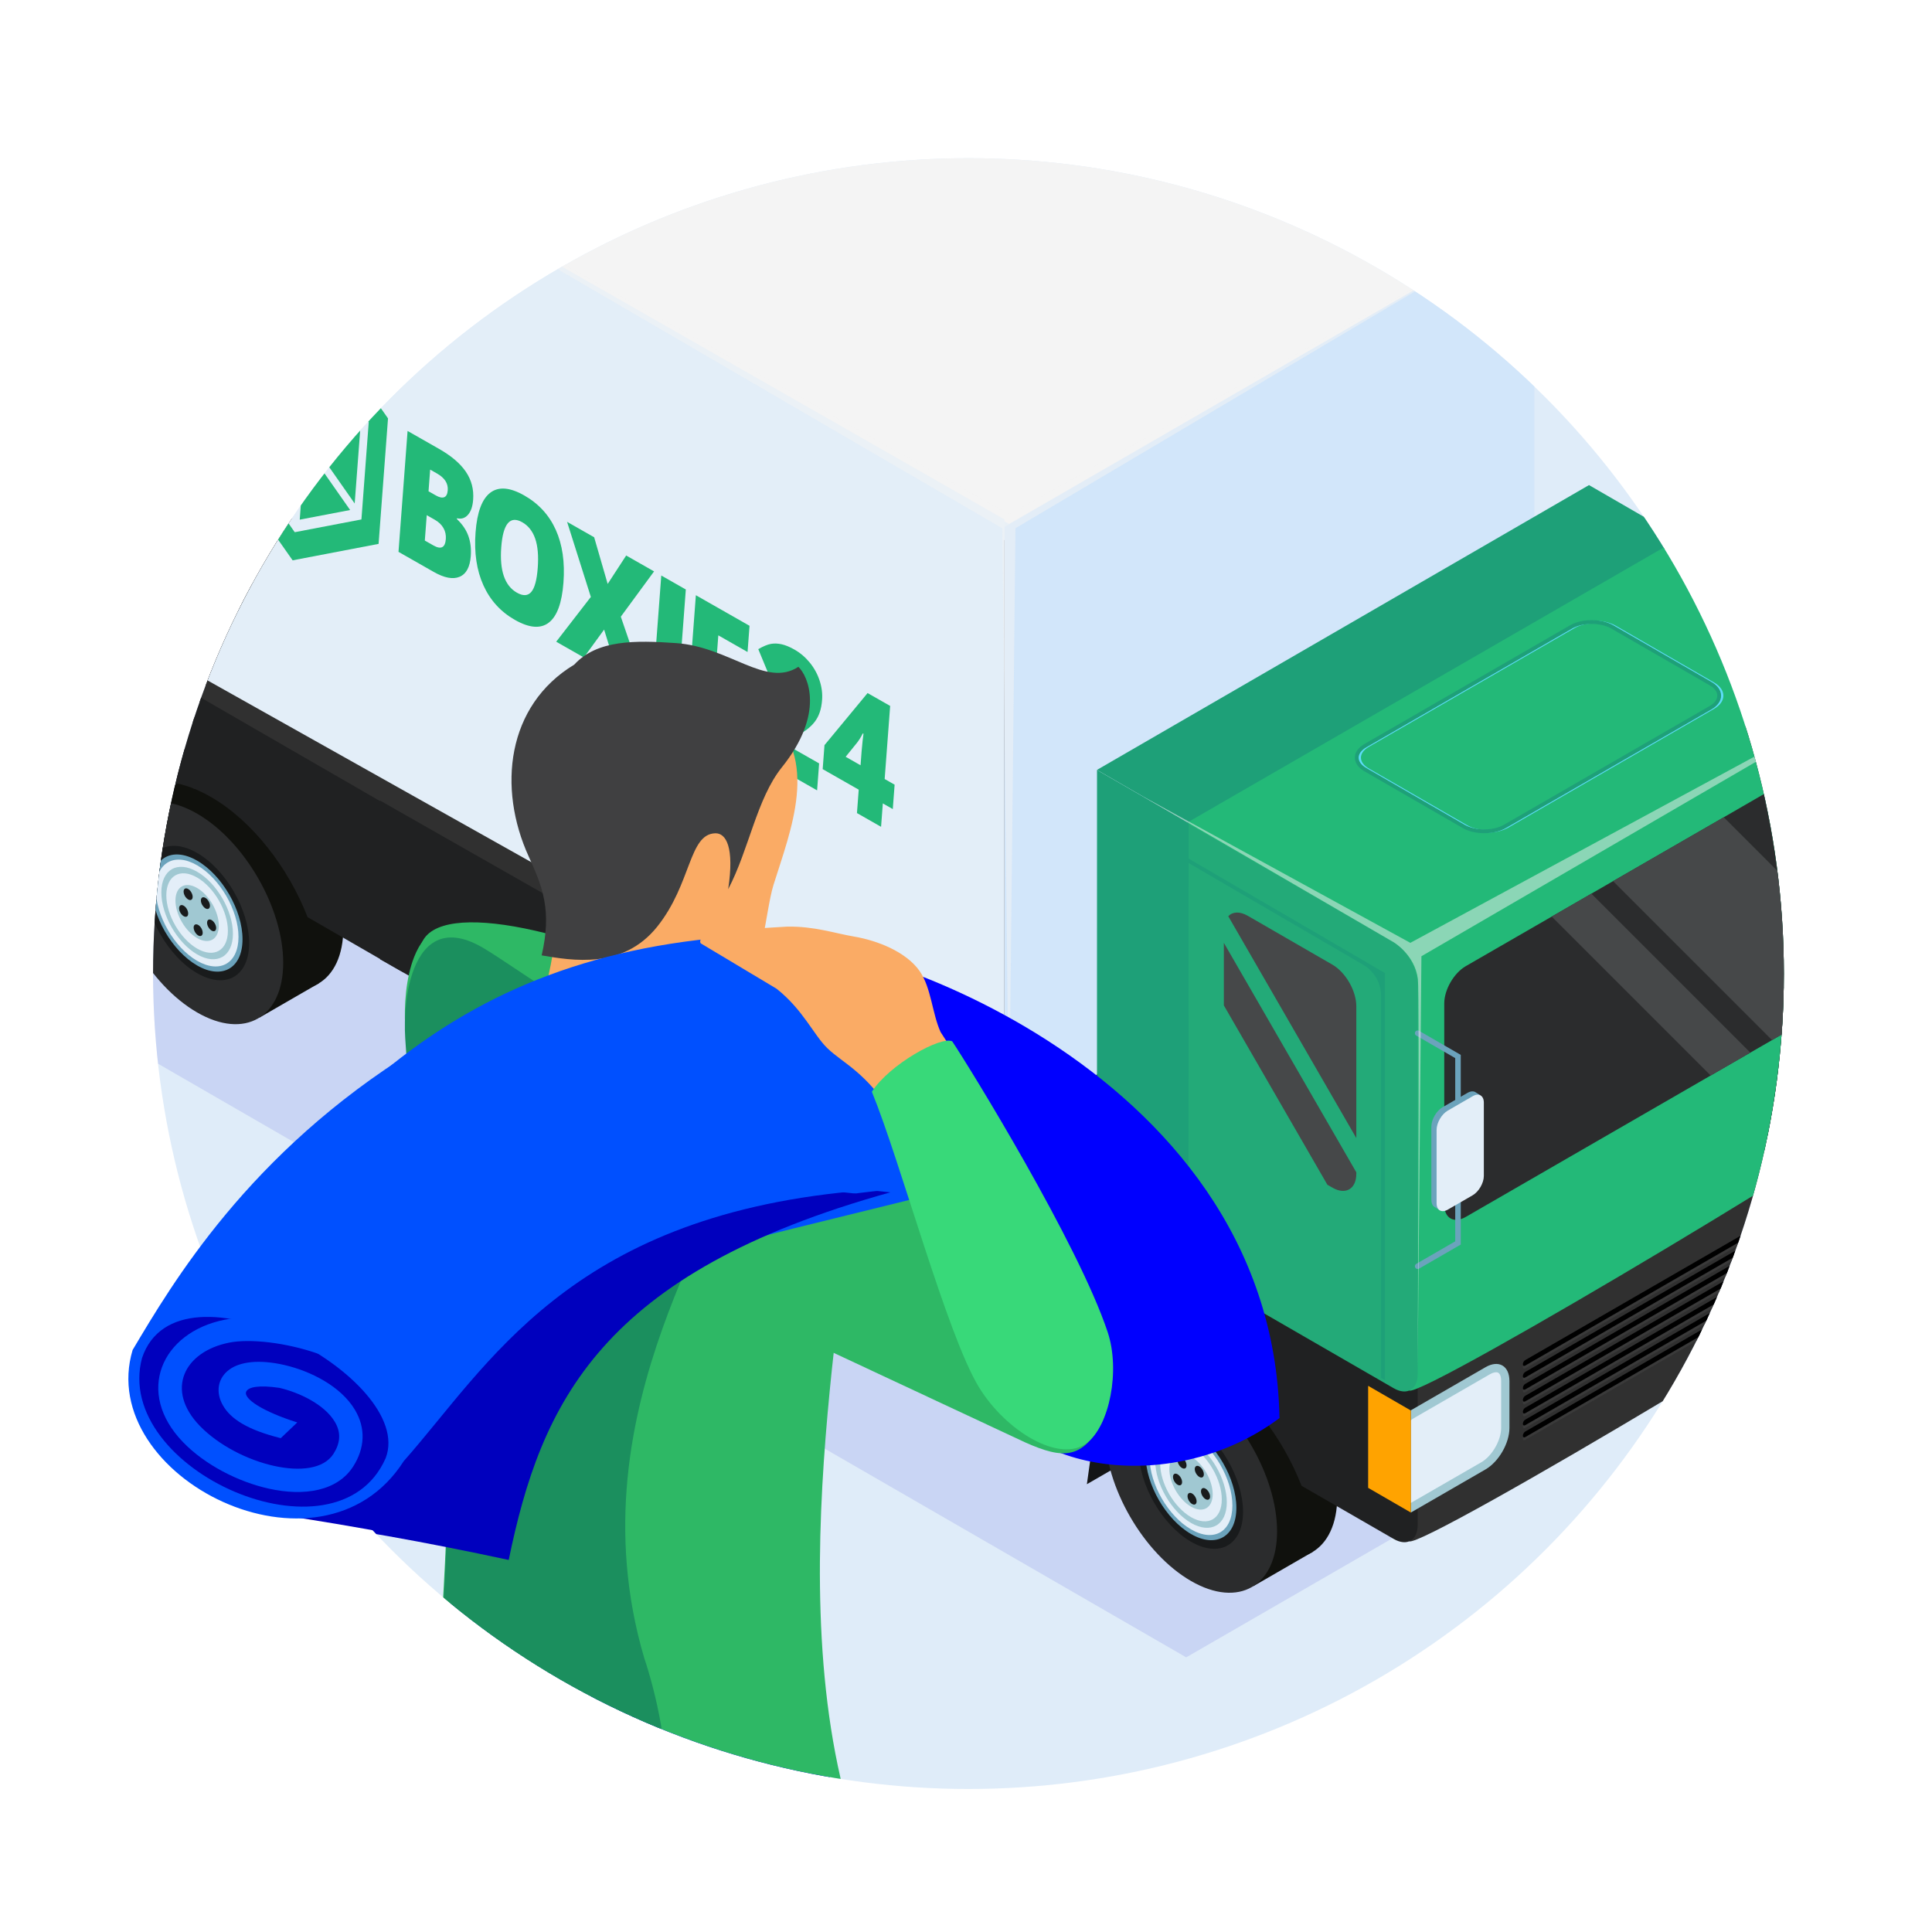 <?xml version="1.0" encoding="UTF-8"?>
<svg xmlns="http://www.w3.org/2000/svg" xmlns:xlink="http://www.w3.org/1999/xlink" id="Layer_1" data-name="Layer 1" version="1.1" viewBox="0 0 595.276 595.276">
  <defs>
    <clipPath id="clippath">
      <circle cx="298.39" cy="299.979" r="251.234" fill="none" stroke-width="0"></circle>
    </clipPath>
    <clipPath id="clippath-2">
      <circle cx="298.39" cy="299.979" r="251.234" fill="none" stroke-width="0"></circle>
    </clipPath>
    <clipPath id="clippath-3">
      <path d="M85.281,555.213c-35.298-36.274-57.049-153.303-57.049-207.915,0-111.21,90.153-201.363,201.363-201.363,111.21,0,201.363,90.153,201.363,201.363,0,54.612-21.751,171.641-57.049,207.915H85.281Z" fill="none" stroke-width="0"></path>
    </clipPath>
  </defs>
  <circle cx="298.39" cy="299.979" r="251.234" fill="#dfecf9" stroke-width="0"></circle>
  <g clip-path="url(#clippath)">
    <g>
      <g>
        <polygon points="-56.879 266.789 365.49 510.654 576.429 388.869 154.047 145.003 -56.879 266.789" fill="#0000be" opacity=".1" stroke-width="0"></polygon>
        <g>
          <polygon points="24.827 -2.53 310.895 161.443 472.773 67.984 186.727 -95.995 164.006 -82.876 154.313 -77.284 63.279 -24.732 53.578 -19.133 24.827 -2.53" fill="#f4f4f4" stroke-width="0"></polygon>
          <path d="M599.143,262.703c.461,0,.842-.374.842-.841v-18.244l-12.847-7.42c-.41-.237-.935-.094-1.173.303-.237.417-.1.943.324,1.173l11.99,6.924v17.266c0,.467.389.841.864.841Z" fill="#6ba3bc" stroke-width="0"></path>
          <path d="M586.714,309.59c.144,0,.288-.036.424-.122l12.847-7.412v-18.237c0-.475-.382-.857-.842-.857h0c-.475,0-.864.382-.864.857v17.251l-11.99,6.923c-.425.245-.562.763-.324,1.173.166.266.447.425.749.425Z" fill="#6ba3bc" stroke-width="0"></path>
          <g>
            <path d="M594.378,259.752l7.665-4.426c.95-.547,1.814-.597,2.433-.237v-.014.014h.021l1.576,1.007-.648.432c.043.245.072.504.072.785v22.554c0,2.195-1.547,4.873-3.447,5.966l-7.672,4.426c-.266.158-.518.266-.748.338l-.166.885-1.447-.936h0c-.669-.338-1.079-1.13-1.079-2.274v-22.547c0-2.203,1.533-4.873,3.44-5.974Z" fill="#6ba3bc" stroke-width="0"></path>
            <path d="M592.543,289.303c0,2.202,1.54,3.087,3.44,1.993l7.672-4.434c1.907-1.101,3.447-3.764,3.447-5.973v-22.548c0-2.209-1.54-3.087-3.447-2.001l-7.679,4.441c-1.893,1.108-3.433,3.771-3.433,5.966v22.555Z" fill="#e3eef8" stroke-width="0"></path>
          </g>
          <polygon points="24.913 193.354 100.732 240.932 424.849 423.135 586.735 329.663 193.6 104.228 170.858 117.348 161.171 122.954 70.138 175.498 60.451 181.098 24.913 193.354" fill="#303030" stroke-width="0"></polygon>
          <polygon points="24.913 189.093 424.849 418.867 586.735 325.409 193.6 99.968 170.858 113.088 161.171 118.694 70.138 171.245 60.451 176.838 24.913 189.093" fill="#303030" stroke-width="0"></polygon>
          <polygon points="161.171 122.954 468.736 298.983 478.43 293.383 170.858 117.348 161.171 122.954" fill="#3a3a3a" stroke-width="0"></polygon>
          <polygon points="60.451 181.098 360.682 352.886 370.376 347.288 70.138 175.498 60.451 181.098" fill="#3a3a3a" stroke-width="0"></polygon>
          <polygon points="389.866 344.869 338.537 374.499 307.145 356.313 358.48 326.683 389.866 344.869" fill="#d2e6fa" stroke-width="0"></polygon>
          <polygon points="309.488 347.543 472.773 253.138 472.773 67.984 309.488 162.389 309.488 347.543" fill="#d2e6fa" stroke-width="0"></polygon>
          <polygon points="309.488 347.486 24.848 187.697 24.848 -2.551 309.488 160.036 309.488 347.486" fill="#e3eef8" stroke-width="0"></polygon>
          <polygon points="518.308 166.063 366.713 253.793 337.991 237.219 489.592 149.46 518.308 166.063" fill="#1ea078" stroke-width="0"></polygon>
          <polygon points="334.881 457.306 380.092 431.203 385.403 393.218 340.186 419.328 334.881 457.306" fill="#141516" stroke-width="0"></polygon>
          <g>
            <rect x="365.99" y="413.461" width="21.155" height="75.009" transform="translate(-175.047 248.741) rotate(-30.004)" fill="#10110d" stroke-width="0"></rect>
            <g>
              <path d="M358.977,430.49c.007-16.905,11.875-23.764,26.528-15.315,14.638,8.449,26.52,29.032,26.52,45.938,0,16.92-11.882,23.771-26.52,15.315-14.653-8.463-26.528-29.025-26.528-45.938Z" fill="#10110d" stroke-width="0"></path>
              <path d="M340.437,441.185c0-16.906,11.882-23.764,26.535-15.308,14.646,8.449,26.513,29.025,26.513,45.93,0,16.92-11.868,23.779-26.513,15.322-14.653-8.456-26.535-29.024-26.535-45.944Z" fill="#2b2c2d" stroke-width="0"></path>
              <path d="M350.923,447.23c0-10.213,7.19-14.358,16.049-9.255,8.852,5.124,16.027,17.554,16.027,27.787,0,10.227-7.175,14.372-16.035,9.263-8.852-5.11-16.041-17.56-16.041-27.794Z" fill="#191b1c" stroke-width="0"></path>
              <path d="M352.989,448.425c0-8.91,6.254-12.53,13.983-8.068,7.715,4.462,13.969,15.3,13.969,24.225,0,8.902-6.254,12.515-13.969,8.068-7.729-4.462-13.983-15.301-13.983-24.225Z" fill="#6ba3bc" stroke-width="0"></path>
              <path d="M354.22,449.144c0-8.125,5.707-11.422,12.752-7.362,7.039,4.067,12.746,13.955,12.746,22.08,0,8.132-5.707,11.429-12.746,7.356-7.045-4.067-12.752-13.948-12.752-22.073Z" fill="#e3eef8" stroke-width="0"></path>
              <path d="M355.94,450.13c0-7.031,4.944-9.881,11.032-6.369,6.089,3.534,11.018,12.077,11.026,19.108,0,7.031-4.937,9.881-11.026,6.369-6.088-3.526-11.032-12.077-11.032-19.108Z" fill="#a0c8d2" stroke-width="0"></path>
              <path d="M357.479,451.03c0-6.045,4.254-8.499,9.493-5.477,5.225,3.03,9.479,10.378,9.479,16.424,0,6.045-4.254,8.507-9.479,5.476-5.239-3.03-9.493-10.385-9.493-16.423Z" fill="#e3eef8" stroke-width="0"></path>
              <path d="M360.286,452.643c0-4.268,2.987-5.988,6.686-3.858,3.685,2.131,6.679,7.32,6.679,11.587,0,4.253-2.994,5.98-6.679,3.85-3.699-2.13-6.686-7.319-6.686-11.579Z" fill="#a0c8d2" stroke-width="0"></path>
              <path d="M365.907,461.221c-.108-.943.417-1.461,1.187-1.158.756.317,1.468,1.332,1.584,2.288.115.943-.411,1.461-1.173,1.144-.77-.302-1.483-1.332-1.598-2.274Z" fill="#191b1c" stroke-width="0"></path>
              <path d="M371.204,461.754c-.755-.59-1.273-1.72-1.144-2.519.122-.814.856-.993,1.612-.396.77.59,1.274,1.72,1.152,2.526-.137.798-.857.979-1.62.388Z" fill="#191b1c" stroke-width="0"></path>
              <path d="M370.765,454.909c-.36.583-1.202.403-1.886-.41-.698-.813-.957-1.943-.59-2.512.36-.59,1.202-.403,1.886.396.684.82.95,1.943.59,2.526Z" fill="#191b1c" stroke-width="0"></path>
              <path d="M365.194,450.145c.54.95.533,1.965-.029,2.274-.539.295-1.432-.223-1.972-1.173-.539-.95-.525-1.965.029-2.274.554-.302,1.439.216,1.972,1.173Z" fill="#191b1c" stroke-width="0"></path>
              <path d="M362.194,454.046c.698.007,1.533.813,1.885,1.806.332,1.0.051,1.806-.633,1.799-.698,0-1.54-.806-1.885-1.813-.338-.993-.051-1.8.633-1.792Z" fill="#191b1c" stroke-width="0"></path>
            </g>
          </g>
          <polygon points="580.122 364.481 593.277 372.073 593.277 340.637 580.122 333.038 580.122 364.481" fill="#ffa300" stroke-width="0"></polygon>
          <path d="M365.663,299.982l152.005-87.758,58.596,33.826-.043.029,5.354,3.102c4.081,2.339,7.392,8.075,7.392,12.774l-.007,120.36c0,4.707-150.673,94.933-154.754,92.573l-40.015-153.156-13.768-6.398-14.76-15.351Z" fill="#303030" stroke-width="0"></path>
          <path d="M365.663,299.961v118.086c.18.072.36.137.539.209,1.634.67,3.304,1.498,5.009,2.476,12.732,7.347,23.85,21.749,29.816,37.064l28.392,16.373c4.081,2.36,7.384.446,7.384-4.254v-120.353c0-4.714-3.303-10.429-7.384-12.789l-63.218-36.488-.539-.323Z" fill="#202122" stroke-width="0"></path>
          <path d="M365.663,253.534l152.005-87.759,58.596,33.84-.043.021,5.354,3.087c4.081,2.354,7.392,8.075,7.392,12.789l-.007,120.353c0,4.699-150.673,94.926-154.754,92.573l-40.015-153.156-13.768-6.391-14.76-15.358Z" fill="#23b978" stroke-width="0"></path>
          <path d="M365.663,253.527l63.757,36.798c4.081,2.353,7.384,8.096,7.384,12.788l-.007,120.346c0,4.707-3.303,6.621-7.384,4.268l-63.75-36.812v-137.388Z" fill="#23aa78" stroke-width="0"></path>
          <path d="M444.993,309.166v61.958c0,4.232,2.966,5.93,6.629,3.829l75.459-43.57,12.22-7.053,6.686-3.857,30.738-17.74c1.043-.598,2.016-1.44,2.879-2.44,2.216-2.512,3.742-6.017,3.742-9.04v-61.965c0-4.224-2.972-5.929-6.635-3.828l-45.592,26.348-34.12,19.683-6.679,3.857-12.213,7.06-26.484,15.279c-3.663,2.116-6.629,7.255-6.629,11.479Z" fill="#2b2c2d" stroke-width="0"></path>
          <g>
            <path d="M469.952,421.609l95.387-55.07c.41-.231.734-.799.734-1.282,0-.467-.324-.669-.734-.425l-95.387,55.071c-.41.237-.735.806-.735,1.273,0,.475.324.663.735.432Z" fill="#3a3a3a" stroke-width="0"></path>
            <path d="M469.952,425.287l95.387-55.077c.41-.23.734-.799.734-1.281,0-.468-.324-.648-.734-.425l-95.387,55.077c-.41.223-.735.806-.735,1.273,0,.468.324.67.735.432Z" fill="#3a3a3a" stroke-width="0"></path>
            <path d="M469.952,428.95l95.387-55.07c.41-.238.734-.806.734-1.274s-.324-.669-.734-.425l-95.387,55.063c-.41.245-.735.82-.735,1.281,0,.475.324.655.735.425Z" fill="#3a3a3a" stroke-width="0"></path>
            <path d="M469.952,432.621l95.387-55.063c.41-.231.734-.814.734-1.288,0-.46-.324-.655-.734-.418l-95.387,55.071c-.41.23-.735.799-.735,1.273,0,.475.324.67.735.425Z" fill="#3a3a3a" stroke-width="0"></path>
            <path d="M469.952,436.298l95.387-55.071c.41-.245.734-.806.734-1.281,0-.468-.324-.662-.734-.432l-95.387,55.085c-.41.223-.735.799-.735,1.267,0,.468.324.662.735.432Z" fill="#3a3a3a" stroke-width="0"></path>
            <path d="M469.952,439.968l95.387-55.07c.41-.238.734-.806.734-1.282,0-.474-.324-.662-.734-.431l-95.387,55.077c-.41.23-.735.806-.735,1.273,0,.468.324.662.735.432Z" fill="#3a3a3a" stroke-width="0"></path>
            <path d="M469.952,443.639l95.387-55.071c.41-.245.734-.806.734-1.273,0-.468-.324-.67-.734-.439l-95.387,55.071c-.41.245-.735.813-.735,1.288,0,.467.324.654.735.424Z" fill="#3a3a3a" stroke-width="0"></path>
          </g>
          <g>
            <path d="M469.952,420.753l95.387-55.07c.41-.231.734-.799.734-1.274,0-.468-.324-.662-.734-.424l-95.387,55.077c-.41.231-.735.799-.735,1.274,0,.467.324.662.735.417Z" fill="#000" stroke-width="0"></path>
            <path d="M469.952,424.424l95.387-55.063c.41-.231.734-.806.734-1.281,0-.467-.324-.655-.734-.417l-95.387,55.056c-.41.245-.735.814-.735,1.296,0,.468.324.655.735.411Z" fill="#000" stroke-width="0"></path>
            <path d="M469.952,428.101l95.387-55.071c.41-.23.734-.806.734-1.281,0-.468-.324-.662-.734-.432l-95.387,55.077c-.41.238-.735.806-.735,1.282,0,.461.324.662.735.425Z" fill="#000" stroke-width="0"></path>
            <path d="M469.952,431.778l95.387-55.085c.41-.237.734-.806.734-1.267,0-.475-.324-.669-.734-.432l-95.387,55.071c-.41.245-.735.806-.735,1.281,0,.475.324.655.735.432Z" fill="#000" stroke-width="0"></path>
            <path d="M469.952,435.442l95.387-55.071c.41-.23.734-.799.734-1.273,0-.468-.324-.662-.734-.432l-95.387,55.07c-.41.231-.735.806-.735,1.288,0,.454.324.655.735.418Z" fill="#000" stroke-width="0"></path>
            <path d="M469.952,439.112l95.387-55.063c.41-.237.734-.813.734-1.288,0-.467-.324-.648-.734-.424l-95.387,55.071c-.41.245-.735.813-.735,1.288,0,.468.324.655.735.417Z" fill="#000" stroke-width="0"></path>
            <path d="M469.952,442.789l95.387-55.085c.41-.223.734-.799.734-1.266,0-.475-.324-.655-.734-.432l-95.387,55.07c-.41.245-.735.814-.735,1.288,0,.461.324.655.735.425Z" fill="#000" stroke-width="0"></path>
          </g>
          <path d="M434.702,434.535l23-13.278c4.074-2.354,7.377-.447,7.377,4.268v14.444c0,4.7-3.303,10.429-7.377,12.782l-23,13.285v-31.5Z" fill="#a0c8d2" stroke-width="0"></path>
          <path d="M434.702,437.594c.309-.252.626-.468.95-.655l23.332-13.466c.95-.553,1.619-.662,2.015-.662,1.332,0,1.526,1.699,1.526,2.713v14.444c0,3.814-2.799,8.658-6.103,10.572l-21.72,12.53v-25.477Z" fill="#e3eef8" stroke-width="0"></path>
          <path d="M576.185,351.03l17.092-9.86v31.486l-17.092,9.867c-4.067,2.353-7.377.447-7.377-4.26v-14.444c0-4.706,3.304-10.435,7.377-12.788Z" fill="#a0c8d2" stroke-width="0"></path>
          <path d="M577.473,353.247l15.804-9.126v25.592l-18.367,10.594c-.957.562-1.619.662-2.022.662-1.317,0-1.518-1.691-1.518-2.706l-.007-14.444c0-3.828,2.8-8.658,6.11-10.572Z" fill="#e3eef8" stroke-width="0"></path>
          <polygon points="421.546 458.428 434.702 466.035 434.702 434.592 421.546 426.993 421.546 458.428" fill="#ffa300" stroke-width="0"></polygon>
          <path d="M337.991,419.27l4.534,2.613c5.211-5.988,13.509-7.6,23.138-3.836.18.072.36.137.539.209v-27.47l-.539-.31-27.657-15.977-.015,44.772Z" fill="#202122" stroke-width="0"></path>
          <path d="M33.945,244.142l33.479-19.316c3.556.201,7.132.374,10.681.805l-4.246,30.386-45.204,26.11,5.29-37.985Z" fill="#141516" stroke-width="0"></path>
          <g>
            <rect x="59.763" y="238.273" width="21.143" height="75.016" transform="translate(-128.5 72.146) rotate(-30.009)" fill="#10110d" stroke-width="0"></rect>
            <g>
              <path d="M52.736,255.304c0-16.905,11.875-23.764,26.535-15.315,14.66,8.463,26.52,29.025,26.52,45.945,0,16.92-11.861,23.771-26.52,15.315-14.66-8.463-26.535-29.033-26.535-45.945Z" fill="#10110d" stroke-width="0"></path>
              <path d="M34.219,266.007c0-16.913,11.853-23.764,26.513-15.308,14.646,8.456,26.528,29.018,26.528,45.93,0,16.92-11.882,23.771-26.528,15.316-14.66-8.457-26.513-29.018-26.513-45.938Z" fill="#2b2c2d" stroke-width="0"></path>
              <path d="M44.712,272.066c0-10.233,7.168-14.372,16.02-9.262,8.867,5.11,16.035,17.546,16.035,27.787,0,10.212-7.168,14.357-16.035,9.255-8.852-5.11-16.02-17.553-16.02-27.78Z" fill="#191b1c" stroke-width="0"></path>
              <path d="M46.734,273.246c0-8.91,6.269-12.522,13.998-8.068,7.737,4.462,13.991,15.3,13.991,24.21,0,8.931-6.254,12.53-13.991,8.082-7.729-4.47-13.998-15.308-13.998-24.225Z" fill="#6ba3bc" stroke-width="0"></path>
              <path d="M47.993,273.959c0-8.133,5.707-11.421,12.738-7.363,7.067,4.074,12.753,13.955,12.753,22.087,0,8.125-5.686,11.421-12.753,7.356-7.031-4.059-12.738-13.948-12.738-22.08Z" fill="#e3eef8" stroke-width="0"></path>
              <path d="M49.713,274.952c0-7.031,4.937-9.881,11.018-6.362,6.103,3.512,11.04,12.077,11.04,19.1,0,7.031-4.937,9.882-11.04,6.37-6.081-3.526-11.018-12.077-11.018-19.108Z" fill="#a0c8d2" stroke-width="0"></path>
              <path d="M51.246,275.844c0-6.038,4.261-8.499,9.485-5.47,5.24,3.016,9.485,10.385,9.485,16.424,0,6.045-4.246,8.506-9.485,5.469-5.224-3.022-9.485-10.378-9.485-16.423Z" fill="#e3eef8" stroke-width="0"></path>
              <path d="M54.06,277.457c0-4.254,2.986-5.988,6.671-3.858,3.685,2.131,6.693,7.327,6.693,11.573,0,4.275-3.008,5.995-6.693,3.865-3.685-2.131-6.671-7.312-6.671-11.58Z" fill="#a0c8d2" stroke-width="0"></path>
              <path d="M59.681,286.042c-.122-.943.41-1.461,1.173-1.159.785.31,1.49,1.338,1.584,2.288.115.936-.41,1.454-1.166,1.152-.77-.317-1.468-1.339-1.59-2.282Z" fill="#191b1c" stroke-width="0"></path>
              <path d="M64.985,286.582c-.77-.598-1.303-1.727-1.159-2.541.115-.806.856-.979,1.619-.381.755.59,1.273,1.72,1.137,2.526-.115.799-.842.986-1.598.396Z" fill="#191b1c" stroke-width="0"></path>
              <path d="M64.525,279.731c-.367.583-1.202.41-1.857-.411-.719-.813-.971-1.943-.612-2.526.338-.576,1.202-.396,1.886.418.669.806.957,1.929.583,2.519Z" fill="#191b1c" stroke-width="0"></path>
              <path d="M58.954,274.966c.547.943.547,1.957-.014,2.274-.54.302-1.418-.231-1.972-1.173-.533-.957-.533-1.972.021-2.274.554-.295,1.439.216,1.965,1.173Z" fill="#191b1c" stroke-width="0"></path>
              <path d="M55.968,278.86c.677,0,1.554.82,1.871,1.814.338,1.007.064,1.806-.619,1.799-.713,0-1.533-.813-1.9-1.806-.338-1-.043-1.814.648-1.806Z" fill="#191b1c" stroke-width="0"></path>
            </g>
          </g>
          <path d="M59.451,213.548v29.32c.18.058.353.137.518.202,1.627.676,3.31,1.504,5.017,2.483,12.746,7.341,23.836,21.742,29.795,37.042l28.413,16.394c4.067,2.346,7.377.447,7.377-4.268v-40.115l-71.119-41.058Z" fill="#202122" stroke-width="0"></path>
          <path d="M24.971,239.745l11.314,6.959c5.218-6.002,13.522-7.614,23.166-3.836.18.058.353.137.518.209l-.021-29.19-34.977-20.619v46.478Z" fill="#202122" stroke-width="0"></path>
          <polygon points="299.588 352.023 337.991 374.196 337.991 419.27 299.588 397.09 299.588 352.023" fill="#a0c8d2" stroke-width="0"></polygon>
          <polygon points="337.991 419.27 337.998 374.974 365.663 390.951 366.195 391.253 366.202 253.534 338.005 237.255 337.991 419.27" fill="#1ea078" stroke-width="0"></polygon>
          <path d="M496.998,271.49l48.989,48.982,30.738-17.74c1.043-.598,2.016-1.44,2.879-2.44l-48.485-48.485-34.12,19.683Z" fill="#464849" stroke-width="0"></path>
          <polygon points="478.106 282.408 527.081 331.383 539.301 324.329 490.319 275.348 478.106 282.408" fill="#464849" stroke-width="0"></polygon>
          <g>
            <path d="M378.444,282.3l39.453,68.356v-40.648c0-4.707-3.289-10.436-7.377-12.789l-26.053-15.041c-2.49-1.439-4.685-1.288-6.023.122Z" fill="#464849" stroke-width="0"></path>
            <path d="M377.084,290.504v19.266l31.904,55.272,1.533.878c4.066,2.36,7.377.439,7.377-4.26v-.461l-40.813-70.695Z" fill="#464849" stroke-width="0"></path>
          </g>
          <polygon points="117.105 246.668 308.541 355.636 308.541 404.524 117.105 295.564 117.105 246.668" fill="#202122" stroke-width="0"></polygon>
          <path d="M425.706,424.466l.857.453v-125.023s-65.499-38.165-65.499-38.165l-.432.734,59.438,34.636c3.49,2.034,5.636,5.768,5.636,9.807v117.558Z" fill="#1ea078" stroke="#1ea078" stroke-miterlimit="10" stroke-width=".318"></path>
          <path d="M451.571,254.973l-30.248-17.467c-1.842-1.072-2.864-2.512-2.864-4.052,0-1.569,1.021-3.008,2.864-4.074l63.34-36.567c1.77-1.022,4.116-1.583,6.606-1.583,2.498,0,4.844.561,6.614,1.583l30.241,17.46c1.842,1.072,2.872,2.512,2.872,4.066,0,1.562-1.029,2.994-2.872,4.074l-63.325,36.56c-1.778,1.022-4.123,1.59-6.621,1.59-2.498,0-4.843-.568-6.607-1.59ZM485.087,193.563l-63.333,36.56c-1.576.9-2.433,2.08-2.433,3.332,0,1.231.857,2.411,2.433,3.318l30.241,17.459c1.641.95,3.843,1.475,6.182,1.475,2.353,0,4.541-.525,6.189-1.475l63.333-36.567c1.569-.907,2.433-2.094,2.433-3.325s-.864-2.425-2.433-3.325l-30.241-17.452c-1.649-.965-3.851-1.483-6.19-1.483-2.339,0-4.541.518-6.182,1.483Z" fill="#5ddcf9" stroke-width="0"></path>
          <path d="M450.722,254.973l-30.249-17.467c-1.835-1.072-2.865-2.512-2.865-4.052,0-1.569,1.029-3.008,2.865-4.074l63.339-36.567c1.771-1.022,4.117-1.583,6.607-1.583,2.49,0,4.837.561,6.614,1.583l30.241,17.46c1.856,1.072,2.857,2.512,2.857,4.066,0,1.562-1.001,2.994-2.857,4.074l-63.333,36.56c-1.778,1.022-4.123,1.59-6.607,1.59-2.504,0-4.843-.568-6.613-1.59ZM484.238,193.563l-63.339,36.56c-1.576.9-2.439,2.08-2.439,3.332,0,1.231.863,2.411,2.439,3.318l30.248,17.459c1.641.95,3.843,1.475,6.189,1.475,2.346,0,4.535-.525,6.175-1.475l63.34-36.567c1.569-.907,2.432-2.094,2.432-3.325s-.863-2.425-2.432-3.325l-30.248-17.452c-1.649-.965-3.836-1.483-6.182-1.483s-4.541.518-6.182,1.483Z" fill="#1ea078" stroke="#1ea078" stroke-miterlimit="10" stroke-width=".318"></path>
          <path d="M449.225,344.114c.475,0,.856-.382.856-.849v-18.237l-12.854-7.428c-.403-.237-.928-.093-1.173.317-.23.411-.093.929.324,1.159l11.997,6.938v17.251c0,.467.382.849.85.849Z" fill="#6ba3bc" stroke-width="0"></path>
          <path d="M436.803,391.001c.144,0,.288-.043.425-.115l12.854-7.427v-18.23c0-.475-.382-.849-.856-.849h0c-.468,0-.85.374-.85.849v17.244l-11.997,6.938c-.417.237-.554.755-.324,1.159.166.281.447.432.749.432Z" fill="#6ba3bc" stroke-width="0"></path>
          <g>
            <path d="M444.468,341.163l7.672-4.426c.943-.547,1.799-.597,2.432-.252h0c.007.015.015.022.022.022l1.576,1-.662.432c.05.245.079.497.079.784v22.548c0,2.202-1.547,4.879-3.447,5.966l-7.672,4.433c-.259.151-.519.259-.756.352l-.158.864-1.439-.929h0c-.677-.338-1.094-1.122-1.094-2.282v-22.547c0-2.195,1.547-4.865,3.447-5.966Z" fill="#6ba3bc" stroke-width="0"></path>
            <path d="M442.633,370.706c0,2.202,1.54,3.095,3.447,2.001l7.664-4.426c1.901-1.108,3.447-3.778,3.447-5.98v-22.555c0-2.195-1.547-3.087-3.447-1.986l-7.664,4.433c-1.907,1.094-3.447,3.764-3.447,5.966v22.548Z" fill="#e3eef8" stroke-width="0"></path>
          </g>
        </g>
      </g>
      <path d="M586.7,208.165l-148.738,86.463-1.159,127.082s.612-115.805.072-120.029c-.929-7.513-7.456-11.357-7.456-11.357l-77.33-44.974,82.454,45.153,152.156-82.34Z" fill="#f4f4f4" opacity=".5" stroke-width="0"></path>
      <polygon points="472.773 67.984 312.881 162.76 310.895 349.777 308.822 162.768 44.539 8.798 310.895 158.521 472.773 67.984" fill="#f4f4f4" opacity=".5" stroke-width="0"></polygon>
      <g>
        <path d="M260.558,233.178l3.548-4.383c.631-.826,1.212-1.771,1.741-2.834l.209.119c-.03.056-.12.761-.268,2.119-.148,1.36-.252,2.448-.313,3.263l-.325,4.332-4.591-2.616ZM275.644,241.774l-3.067-1.748,1.692-22.524-6.953-3.962-13.283,16.052-.555,7.389,11.106,6.328-.542,7.21,7.428,4.233.542-7.21,3.067,1.748.565-7.516ZM252.385,235.217l-10.534-6.002.019-.256c3.363-1.944,5.568-3.311,6.614-4.096,1.046-.785,1.899-1.614,2.56-2.486.662-.872,1.175-1.851,1.541-2.935.366-1.084.605-2.356.714-3.818.147-1.952-.111-3.938-.774-5.954-.663-2.014-1.67-3.851-3.023-5.508-1.351-1.654-2.929-2.998-4.733-4.025-1.435-.817-2.742-1.357-3.92-1.623-1.18-.264-2.286-.304-3.318-.122-1.034.181-2.332.72-3.896,1.618l3.648,8.827c1.227-.664,2.315-1.076,3.261-1.237.946-.161,1.856.009,2.732.509.851.485,1.491,1.141,1.919,1.968.427.829.605,1.728.532,2.696-.059.78-.232,1.461-.52,2.042-.289.578-.77,1.193-1.441,1.848-.671.655-2.082,1.786-4.229,3.395l-7.492,5.324-.498,6.624,20.212,11.517.624-8.305ZM228.757,221.859l-9.01-5.134.528-7.031,8.343,4.754.607-8.078-8.343-4.754.44-5.859,9.01,5.134.607-8.078-16.534-9.421-2.798,37.25,16.534,9.421.616-8.205ZM211.31,181.629l-7.562-4.309-2.798,37.25,7.562,4.309,2.798-37.25ZM191.281,190.01l10.246-13.956-8.591-4.895-5.703,8.759-4.164-14.381-8.343-4.754,7.32,23.141-10.67,13.794,8.515,4.851,6.247-8.583,4.553,14.737,8.706,4.961-8.115-23.674ZM160.922,160.916c1.854,1.057,3.182,2.738,3.981,5.044.8,2.309,1.061,5.322.781,9.042-.278,3.702-.944,6.167-1.997,7.391-1.051,1.224-2.531,1.295-4.434.211-3.747-2.135-5.35-6.804-4.809-14.006.546-7.271,2.706-9.83,6.478-7.682M171.253,163.27c-2.042-4.548-5.28-8.084-9.711-10.609-4.42-2.519-7.91-2.803-10.474-.854-2.563,1.949-4.077,6.025-4.542,12.223-.471,6.268.336,11.705,2.419,16.311,2.084,4.606,5.31,8.154,9.679,10.643,4.431,2.525,7.918,2.812,10.462.861,2.544-1.951,4.05-6.061,4.521-12.329.472-6.286-.312-11.701-2.354-16.246M133.977,160.148c1.194.681,2.08,1.531,2.659,2.552.579,1.021.821,2.15.728,3.392-.199,2.649-1.473,3.304-3.823,1.965l-2.647-1.508.588-7.822,2.495,1.422ZM132.536,144.689l2.114,1.205c2.361,1.345,3.464,3.063,3.307,5.153-.088,1.171-.448,1.887-1.084,2.144-.635.258-1.492.08-2.572-.535l-2.266-1.291.501-6.675ZM122.786,170.033l10.838,6.175c3.278,1.868,5.937,2.369,7.982,1.506,2.045-.863,3.194-2.984,3.448-6.365.171-2.275-.077-4.347-.745-6.215-.667-1.869-1.842-3.6-3.524-5.196l.019-.256c1.339.321,2.466-.028,3.376-1.051.912-1.021,1.446-2.577,1.603-4.666.239-3.178-.504-6.039-2.226-8.589-1.722-2.549-4.476-4.902-8.259-7.058l-9.716-5.536-2.798,37.25Z" fill="#23b978" stroke-width="0"></path>
        <g>
          <polygon points="75.981 138.842 90.007 158.823 91.701 135.895 75.981 138.842" fill="#23b978" stroke-width="0"></polygon>
          <polygon points="76.845 112.826 75.147 135.431 90.641 132.527 76.845 112.826" fill="#23b978" stroke-width="0"></polygon>
          <polygon points="92.356 160.112 107.879 157.143 94.036 137.375 92.356 160.112" fill="#23b978" stroke-width="0"></polygon>
          <polygon points="93.773 107.848 78.25 110.818 92.093 130.586 93.773 107.848" fill="#23b978" stroke-width="0"></polygon>
          <polygon points="109.993 128.899 96.122 109.137 94.447 131.813 109.993 128.899" fill="#23b978" stroke-width="0"></polygon>
          <path d="M95.969,95.315l-26.487,5.067-2.904,38.666,23.583,33.597,26.487-5.067,2.904-38.666-23.583-33.597ZM111.361,160.048l-20.55,3.931-18.296-26.065,2.253-29.999,20.55-3.933,18.296,26.067-2.253,29.999Z" fill="#23b978" stroke-width="0"></path>
          <polygon points="109.284 155.134 111.001 132.277 95.334 135.214 109.284 155.134" fill="#23b978" stroke-width="0"></polygon>
        </g>
      </g>
    </g>
  </g>
  <g clip-path="url(#clippath-2)">
    <g>
      <g clip-path="url(#clippath-3)">
        <g>
          <path d="M238.724,317.449c43.854,25.312,67.852,52.546,53.621,60.815-14.218,8.275-61.312-5.545-105.153-30.864-43.851-25.312-67.865-52.54-53.631-60.815,14.232-8.269,61.312,5.545,105.163,30.864Z" fill="#2eb865" fill-rule="evenodd" stroke-width="0"></path>
          <path d="M139.608,490.236c-2.863,17.892-9.463,35.69-7.464,52.533,1.956,16.517,6.73,28.182,10.464,43.811,4.628,19.359,8.392,42.623,11.845,62.923,8.001,33.327,58.816,34.995,59.723-7.388-4.391-48.956-8.025-94.242-15.469-142.791l-59.099-9.089Z" fill="#0000be" fill-rule="evenodd" stroke-width="0"></path>
          <g>
            <path d="M168.06,259.184c3.964,33.487,4.511,26.526-3.594,60.301l43.524,20.361c-3.697-47.474,1.432-52.152,14.776-97.431l-54.705,16.77Z" fill="#faab65" fill-rule="evenodd" stroke-width="0"></path>
            <path d="M236.345,219.657c16.493,14.001,7.187,36.31,1.978,53-2.686,8.609-3.847,32.066-11.869,35.215-6.277,2.469-24.925-6.373-31.415-14.268-4.708-5.733,1.928-20.08-.223-23.437l16.77-49.91,24.759-.601Z" fill="#faab65" fill-rule="evenodd" stroke-width="0"></path>
            <path d="M176.939,204.775c-20.885,12.613-23.65,38.045-14.048,59.099,4.322,9.456,7.184,16.637,4.001,30.491,9.272,1.575,25.032,4.398,35.632-8.882,10.574-13.253,9.674-28.482,17.838-28.735,3.35-.107,5.956,4.284,4,17.217,6.433-12.226,8.779-27.875,16.543-37.551,13.334-16.603,8.062-28.115,5.089-30.958-10.037,6.547-21.211-6.173-37.749-7.314-12.489-.861-24.251-1.054-31.308,6.633Z" fill="#404041" fill-rule="evenodd" stroke-width="0"></path>
          </g>
          <path d="M182.684,520.314c-4.631,18.612-7.518,37.198-1.455,53.033,4.381,11.439,9.133,14.308,16.567,27.601,15.169,27.114,37.949,71.118,48.045,93.961,15.926,30.344,66.203,19.12,56.687-22.195-16.263-46.381-31.492-89.01-50.611-134.249l-69.233-18.151Z" fill="blue" fill-rule="evenodd" stroke-width="0"></path>
          <path d="M167.993,300.979c-7.848-5.072-13.917-9.322-18.702-12.232-11.815-7.168-18.385-2.263-21.692,6.126-2.523,6.4-3.143,14.835-2.746,21.461,2.566,42.529,11.335,88.603,13.013,133.795.397,10.751-.847,35.289-2.015,53.3l.003.094c-2.789,8.655,14.942,26.567,44.064,43.377,33.684,19.453,69.87,30.07,80.795,23.717,3.874-2.249,4.057-6.333,1.188-11.525-23.173-78.613,5.159-184.379-1.354-197.913-12.132-25.199-44.275-27.728-53.247-46.941-13.487,3.844-37.528-9.049-39.307-13.26Z" fill="#2eb865" fill-rule="evenodd" stroke-width="0"></path>
          <path d="M240.549,291.376c16.9-5.285,151.516,34.989,153.685,145.547-32.242,24.118-80.114,16.997-89.947-9.944-12.505-30.724-36.577-56.056-53.283-70.772-18.909-16.657-5.276-54.488-10.454-64.832Z" fill="blue" fill-rule="evenodd" stroke-width="0"></path>
          <path d="M263.629,352.084c18.866,9.83,31.822,22.743,52.366,36.891,18.119,13.286,31.862,27.748,23.648,49.036-6.08,11.605-11.942,11.678-23.751,6.419l-65.826-30.778c-28.002-16.55-44.405-34.328-35.449-56.103,8.929-21.708,33.89-13.347,49.012-5.465Z" fill="#2eb865" fill-rule="evenodd" stroke-width="0"></path>
          <path d="M167.993,304.541c-7.848-5.072-13.917-9.322-18.702-12.232-11.815-7.168-18.385-2.263-21.692,6.126-2.523,6.4-3.143,14.835-2.746,21.461,2.566,42.529,11.335,88.603,13.013,133.795.397,10.751-.847,35.289-2.015,53.3l.003.094c-2.789,8.655-1.514,13.402,27.609,30.212,34.757,21.934,31.891,21.681,39.657,12.198,4.383-5.881-1.394-29.183-4.617-38.608-23.173-78.613,30.272-140.84,23.759-154.374-12.132-25.199-5.99-19.5-14.962-38.713-13.487,3.844-37.528-9.049-39.307-13.26Z" fill="#1b8f5e" fill-rule="evenodd" stroke-width="0"></path>
          <path d="M305.191,363.441c-137.56,34.997-99.981,17.284-159.528,89.66-25.833,40.507-113.687,3.853-101.882-35.701,49.277-67.431,88.035-122.521,184.368-129.002,57.301-3.857,80.014,62.363,77.041,75.043Z" fill="#0050ff" fill-rule="evenodd" stroke-width="0"></path>
          <g>
            <path d="M275.561,344.082c-8.799-13.914-15.689-16.343-20.618-21.095-4.261-4.117-7.47-11.858-15.669-18.345l-23.373-13.987c-2.096-3.697,15.435-4.464,26.626-5.146,8.315-.16,14.889,2.096,20.458,3.03,7.651,1.281,16.366,4.885,20.41,10.718,3.537,5.105,3.831,13.073,6.417,18.732l9.143,14.221-22.146,11.051-.327-.434-.921,1.255Z" fill="#faab65" fill-rule="evenodd" stroke-width="0"></path>
            <path d="M268.631,336.382c5.459-8.448,21.271-17.218,24.755-15.536,5.232,7.775,38.853,62.356,47.905,89.597,3.92,11.785.597,28.742-6.376,34.121-8.372,6.46-25.042-3.623-33.31-17.184-9.86-16.163-24.185-69.583-32.973-90.998Z" fill="#38d979" fill-rule="evenodd" stroke-width="0"></path>
          </g>
        </g>
      </g>
      <g>
        <path d="M153.702,355.034c-24.923,26.659-44.068,61.92-71.392,112.325,26.246,3.767,48.494,7.703,74.433,13.282,9.952-48.318,28.259-88.457,117.598-113.264" fill="#0000be" fill-rule="evenodd" stroke-width="0"></path>
        <path d="M273.175,366.657c-89.793,8.377-115.308,55.301-141.772,85.17-26.178,41.049-97.608,5.004-85.645-35.078,12.396-20.809,36.592-62.209,89.277-94.816" fill="#0050ff" fill-rule="evenodd" stroke-width="0"></path>
        <path d="M125.678,450.906c-15.415,35.091-86.389,3.632-76.941-31.635,11.33-33.807,86.72,6.275,76.941,31.635Z" fill="#0000be" fill-rule="evenodd" stroke-width="0"></path>
        <path d="M104.343,417.925c-10.209-3.557-21.586-4.808-28.116-3.496-14.239,2.854-20.23,14.931-9.241,26.286,5.962,6.153,15.111,10.799,23.443,12.639,8.159,1.798,15.699,1.021,18.79-3.841,2.1-3.314,2.482-6.641.378-10.123-3.354-5.566-11.388-9.272-17.485-10.685-6.475-.947-9.745-.264-10.448,1.143-1.129,2.266,5.454,6.431,16.098,9.779l-5.218,4.971c-10.509-2.637-15.817-6.052-18.282-10.394-2.289-4.016-1.738-8.574,2.147-11.347,3.266-2.334,9.173-3.246,17.352-1.352,8.187,1.9,17.698,6.654,22.171,14.066,3.557,5.903,3.141,12.22-.467,17.901-5.014,7.899-15.584,9.522-26.631,7.08-9.721-2.143-20.19-7.507-27.141-14.688-15.196-15.689-6.905-34.658,13.085-38.662,7.736-1.555,17.512-.886,29.055,3.138l.508,7.588Z" fill="#0050ff" fill-rule="evenodd" stroke-width="0"></path>
      </g>
    </g>
  </g>
  <g>
    <path d="M146.168,355.744c-24.315,26.008-42.993,60.408-69.649,109.583,25.605,3.675,47.31,7.515,72.616,12.958,9.709-47.138,27.569-86.297,114.727-110.499" fill="#0000be" fill-rule="evenodd" stroke-width="0"></path>
    <path d="M262.725,367.083c-87.601,8.172-112.493,53.951-138.311,83.09-25.539,40.047-95.225,4.882-83.554-34.222,12.093-20.301,35.699-60.69,87.097-92.501" fill="#0050ff" fill-rule="evenodd" stroke-width="0"></path>
    <path d="M118.829,449.275c-15.039,34.234-84.28,3.543-75.063-30.863,11.054-32.981,84.603,6.122,75.063,30.863Z" fill="#0000be" fill-rule="evenodd" stroke-width="0"></path>
    <path d="M98.014,417.099c-9.959-3.47-21.059-4.691-27.429-3.41-13.891,2.784-19.737,14.567-9.016,25.644,5.816,6.003,14.743,10.536,22.87,12.331,7.96,1.754,15.316.996,18.331-3.747,2.048-3.233,2.421-6.479.369-9.876-3.272-5.43-11.11-9.045-17.058-10.424-6.317-.924-9.507-.257-10.193,1.115-1.102,2.211,5.321,6.274,15.705,9.54l-5.091,4.849c-10.252-2.573-15.431-5.905-17.836-10.14-2.233-3.918-1.696-8.365,2.095-11.07,3.186-2.277,8.949-3.167,16.929-1.319,7.987,1.854,17.266,6.492,21.63,13.722,3.47,5.759,3.064,11.921-.455,17.464-4.892,7.706-15.204,9.289-25.981,6.907-9.484-2.091-19.697-7.323-26.479-14.33-14.825-15.306-6.736-33.812,12.766-37.718,7.548-1.517,17.084-.864,28.346,3.061l.495,7.402Z" fill="#0050ff" fill-rule="evenodd" stroke-width="0"></path>
  </g>
</svg>
